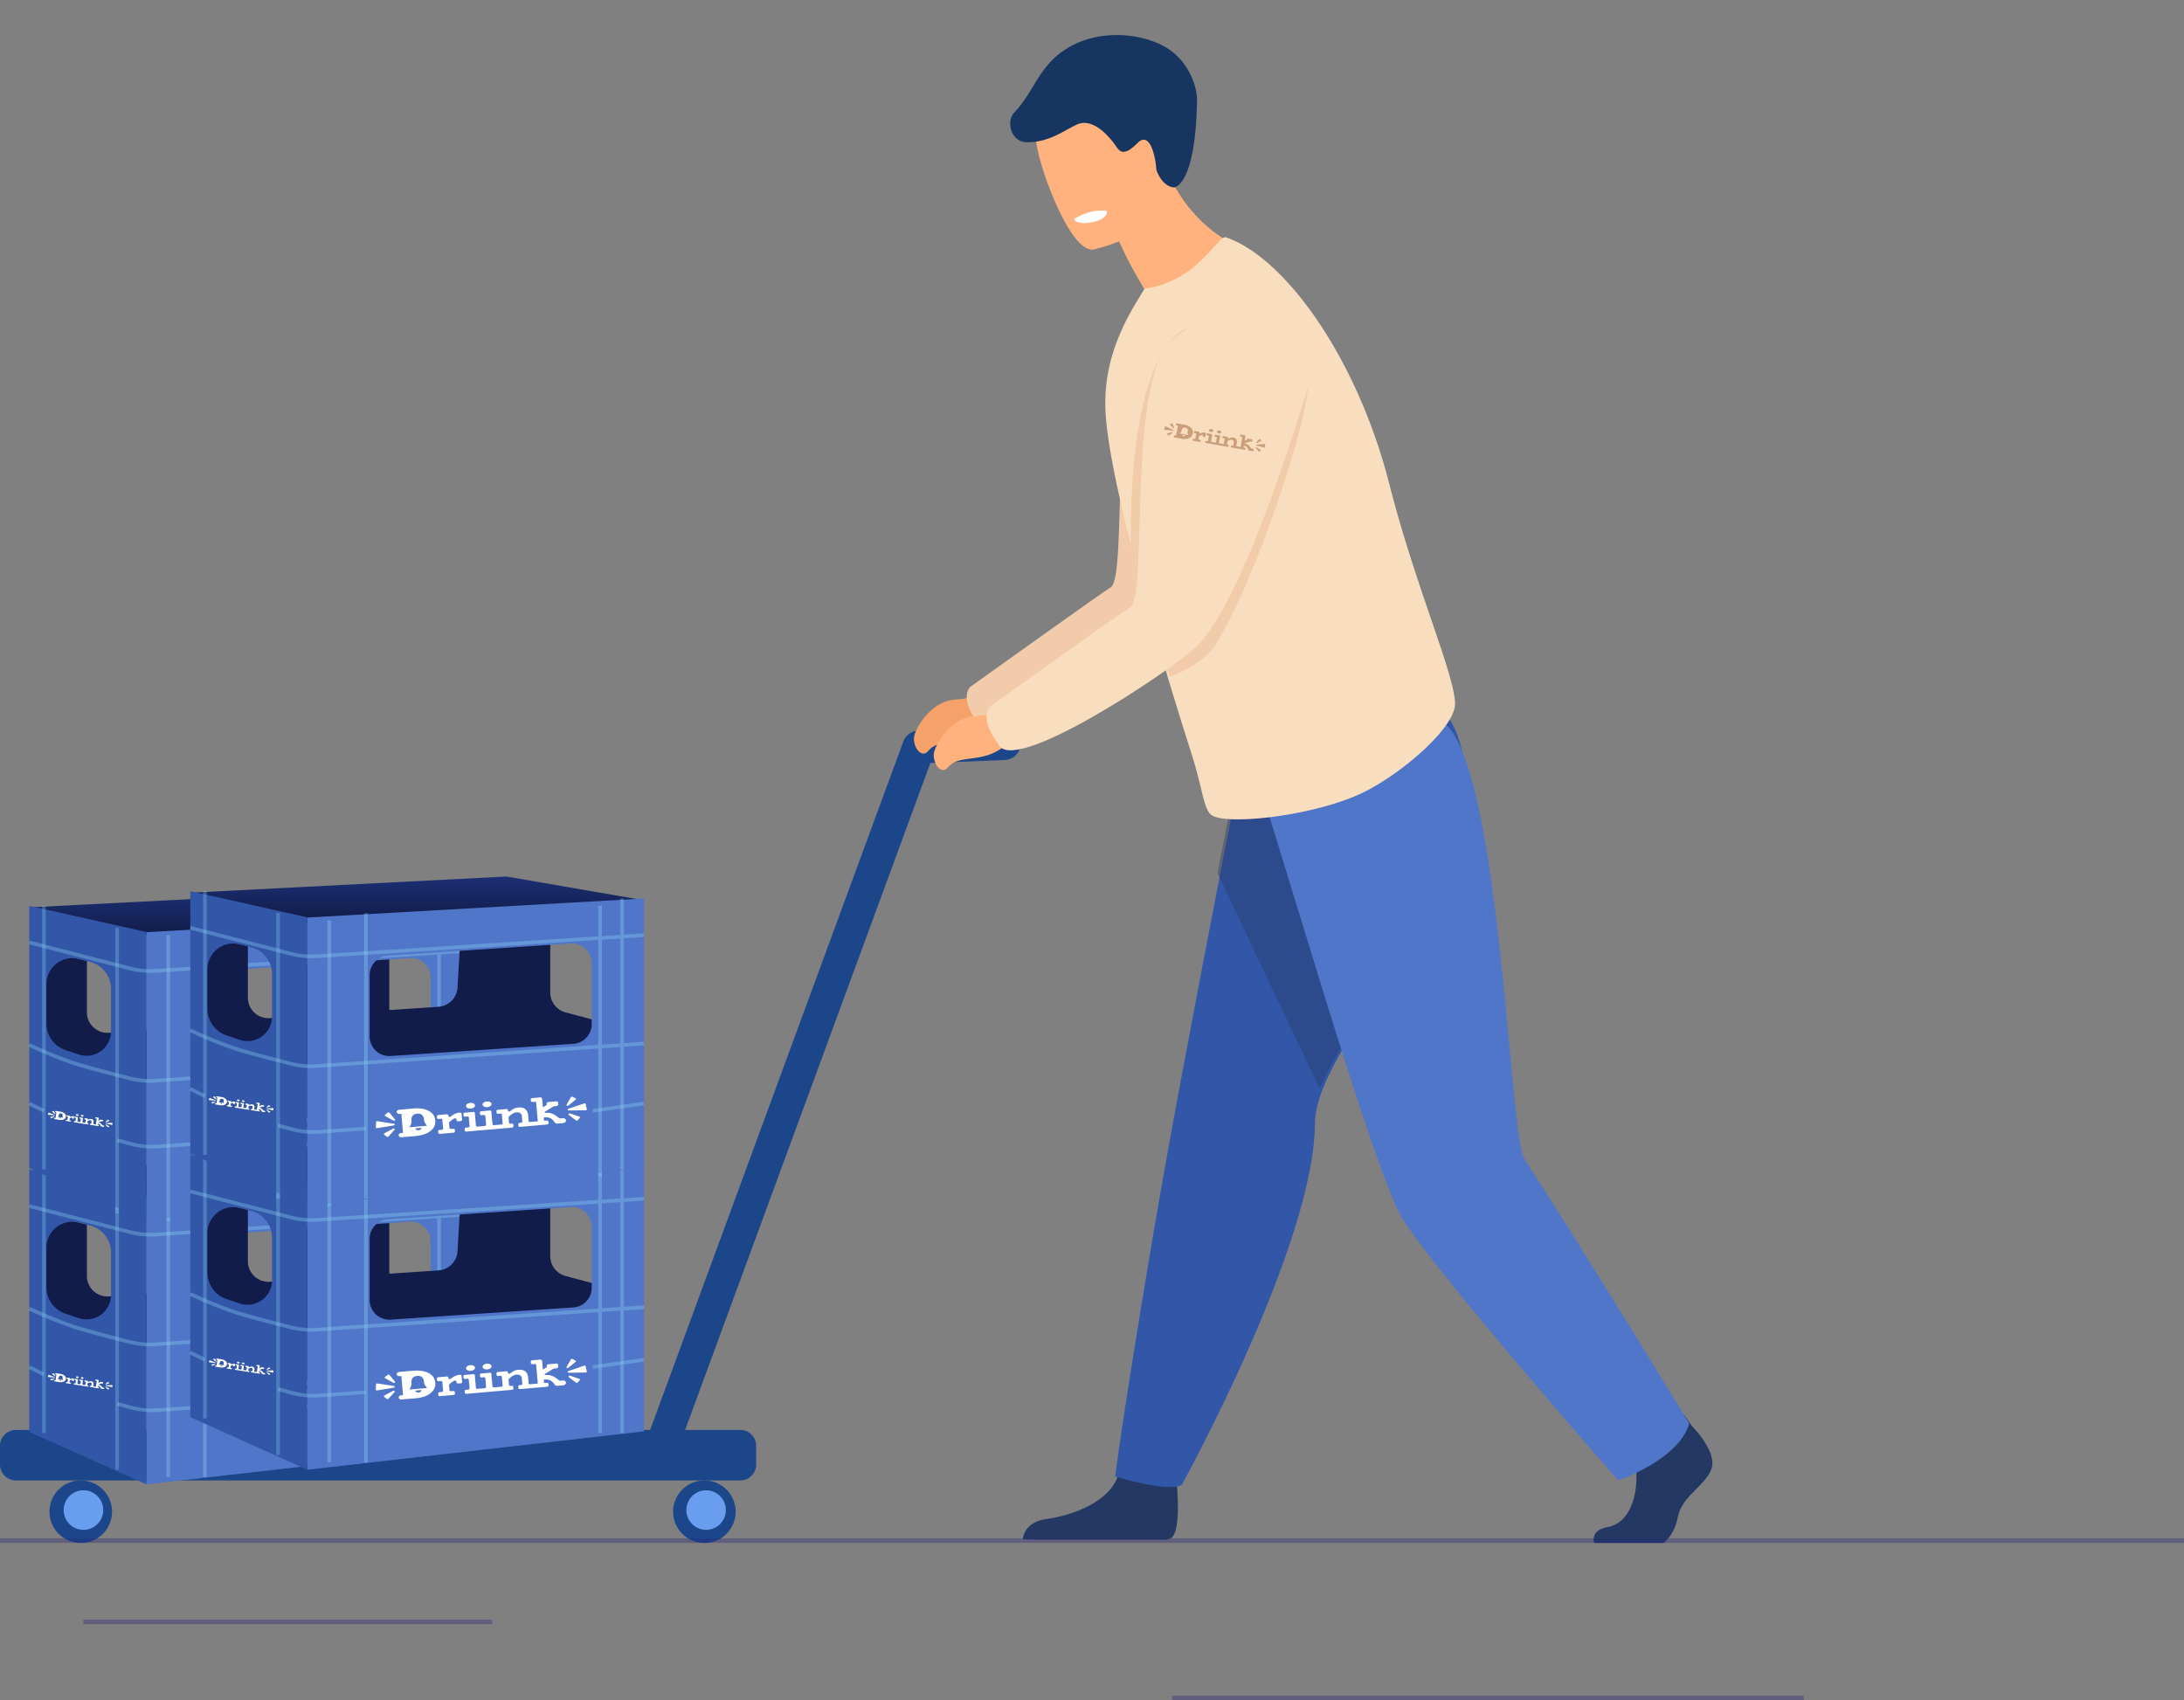 <svg xmlns="http://www.w3.org/2000/svg" xmlns:xlink="http://www.w3.org/1999/xlink" viewBox="0 0 477 371.33"><rect x="0" y="0" width="477" height="371.33" fill="#808080" stroke="none"/><defs><path id="b" fill="url(#a)" d="M0 3.54 69.06 0l30.03 5.19L24.85 9.6z"/></defs><defs><linearGradient id="a" x1="50%" x2="50%" y1="0%" y2="100%"><stop offset="0%" stop-color="#1C2F73"/><stop offset="100%" stop-color="#111C49"/></linearGradient></defs><g fill="none" fill-rule="evenodd"><path fill="#1C468A" d="M153.85 323.34a6.83 6.83 0 1 1-6.84 6.83 6.84 6.84 0 0 1 6.84-6.83"/><path fill="#699DEE" d="M154.21 325.5a4.31 4.31 0 1 1 .02 8.63 4.31 4.31 0 0 1-.02-8.63"/><path fill="#1C468A" d="M17.66 323.34a6.83 6.83 0 1 1-6.85 6.83 6.83 6.83 0 0 1 6.85-6.83"/><path fill="#699DEE" d="M18.02 325.5a4.32 4.32 0 1 1 0 8.63 4.32 4.32 0 0 1 0-8.63"/><path fill="#1C468A" d="M3.47 312.31H142l55.29-150.36a3.6 3.6 0 0 1 3.22-2.35l18.43-.75a3.58 3.58 0 1 1 .3 7.14l-16.04.66-53.56 145.66h12.04c1.91 0 3.47 1.55 3.47 3.45v4.13c0 1.9-1.56 3.45-3.47 3.45H3.47A3.48 3.48 0 0 1 0 319.9v-4.13c0-1.9 1.56-3.45 3.47-3.45"/><path fill="#F4A269" d="M221.05 148.07s-6.86 4.5-12.14 4.7c-5.28.2-8.42 5.46-9.15 7.65-.73 2.2 1.37 5.56 3 3.56 2.46-3 7.48-.66 12.28-4.6 4.8-3.95 11.95-6.48 11.95-6.48l-5.94-4.83"/><path fill="#F2CCAA" d="M283.2 73.96s-14.8 52.7-26.62 63.34c-6.13 5.53-40.08 28.05-42.87 20.86 0 0-4.2-5.1-1.86-8.1 0 0 28.53-20.42 30.75-21.8 3.87-2.38-.9-50.24 9.24-58.48 10.13-8.24 25.7-10.37 31.36 4.18"/><path fill="#233862" d="m223.4 336.18 2.9.1h28a5 5 0 0 0 1.34-.28c2.51-1.19 1.35-12.19 1.35-12.19s-10.89-9-12.55-2.3c-1.65 6.69-10.7 9.53-15.84 10.25-5.13.72-5.2 4.42-5.2 4.42"/><path fill="#3257A9" d="M311.92 199.54c-5.4 10.97-18.2 26.24-22.93 38.08-1.12 2.8-1.78 5.4-1.8 7.71-.1 26.57-29.07 78.95-29.07 78.95-2.76 1.78-14.55-1.78-14.55-1.78s1.36-11.64 8.13-51.86c3.73-22.19 10.03-55.22 14.92-80.39l3.43-17.56 3.6-18.15 11.23.18 30.34.5s12.6 12.02-3.3 44.32"/><path fill="#233862" fill-opacity=".4" d="M311.2 199.92c-5.4 10.92-18.2 26.15-22.92 37.94a9971.7 9971.7 0 0 1-22.37-47.2l3.43-17.5c4.36-5.3 9.98-12.1 14.83-17.9l30.33.49s12.6 11.98-3.3 44.17"/><path fill="#233862" d="M348.16 337h15.16c1.42-1.11 2.63-3.04 3.14-5.72.88-4.55 6.1-6.83 7.35-10.53 1.26-3.7-4.19-9.2-4.19-9.2l-1.83-2.57-9.48 1.83s-.97 6.62-.9 11.62c.08 5-1.81 10.31-6.27 11.1-3.25.57-3.23 2.47-2.98 3.46"/><path fill="#5076C9" d="M305.86 265.38c5.67 10.27 47.55 57.96 47.55 57.96s13.2-4.44 15.55-12.43c0 0-24.77-40.55-36.04-57.83-3.22-4.94-5-80.48-16.48-94.24-14.4-17.26-40.44 15.48-40.44 15.48s8.15 26.42 10.68 34.74c5.62 18.45 15.26 49.25 19.18 56.32"/><path fill="#FFB27D" d="M225.37 151.66s-6.86 4.5-12.14 4.7c-5.27.2-8.42 5.46-9.15 7.65-.72 2.2 1.37 5.56 3 3.56 2.46-3 7.48-.66 12.28-4.6 4.8-3.95 11.96-6.48 11.96-6.48l-5.95-4.83m24.88-87.99c-4.19-6.9-5.96-11.26-5.96-11.26l9.84-17.12c5.74 16.03 18.98 19.66 18.98 19.66s-15.48 16.84-27.95 17.7c0 0 1.36-4.53 5.1-8.98"/><g fill-rule="nonzero"><path fill="#FFB27D" d="M238.82 54.5s3.33-.72 7.08-2.4c5.48-2.48 11.88-7.04 10.12-14.51-2.96-12.57-2.35-21.59-15.35-19.35-6.96 1.2-10.58 3.3-12.45 5.66-1.63 2.06-1.93 4.32-1.94 6.38-.03 4.43 7.22 25.02 12.54 24.22Z"/><path fill="#163560" d="M221.58 24.5c-1.98 2.04-.72 6.4 2.47 6.56 5.73.26 9.92-3.87 12.23-4.19 3.3-.45 6.47 3.6 7.38 4.96.91 1.35 1.82 2.4 4.8-.61.49-.5.93-.71 1.32-.72 2-.04 2.76 5.32 2.77 6.58 0 0 1.07 3.51 3.77 3.86.33.04 4.8-.6 5.12-18.92.05-2.87-1.56-8.27-6.38-11.42-4.82-3.15-14.6-4.68-22.2.07-6.02 3.76-7.09 9.53-11.28 13.83Z"/><path fill="#FFF" d="M234.56 47.86s.62 1.47 4.39.6c0 0 3.16-.72 2.78-2.4 0 0-3.3-.68-7.17 1.8Z"/></g><path fill="#F9DDBF" d="M241.48 90.42c.38 6 2.2 15.08 4.67 25.16a610.58 610.58 0 0 0 8.7 31.6l.08.22c.14.64.35 1.32.55 1.94a926.89 926.89 0 0 0 4.67 15.01c2.68 8.33 2.7 12.96 4.83 13.9 4.29 1.89 21.18-.13 31.3-4.5 8.55-3.63 21.58-14.57 21.51-20.08-.08-6.38-8.67-25.6-14.37-48.03-7.03-27.4-22.62-49.28-35.63-53.8-.97-.3-2 1.72-5.77 5.33-3.49 3.33-7.87 5.4-12.03 5.85l-2.47 4.11c-3.36 5.9-6.66 13.5-6.04 23.29"/><path fill="#F2CCAA" d="m255.29 147.37.07.23c.14.63 7.65-2.88 9.96-6.51 8.86-13.94 20.32-48.9 20.4-57.31.14-13-13.35 5.39-13.35 5.39l-22.7 38.59c1.8 6.64 3.68 13.32 5.62 19.61Zm-8.12-19.4c-.77-20.9.68-36.17 4.33-45.8 3.65-9.65 8.25-12.82 13.82-9.53l2.38 6.55-20.53 48.78Z"/><path fill="#F9DDBF" d="M287.53 78.27s-14.81 52.7-26.63 63.34c-6.13 5.53-40.07 28.05-42.87 20.86 0 0-4.2-5.1-1.86-8.1 0 0 28.53-20.42 30.75-21.8 3.87-2.38-.9-50.24 9.24-58.48 10.13-8.24 25.71-10.37 31.37 4.18"/><path d="m263.4 94.65-.13.69c-.01.07-.09.12-.17.1l-.28-.05c-.08-.01-.14-.08-.13-.15l.02-.1c.02-.1-.08-.17-.2-.15l-.16.04c-.14.05-.3.12-.45.21a.12.12 0 0 0-.05.08l-.1.56c-.01.07.04.14.13.15l.23.04c.08.02.14.09.13.16l-.03.19c-.02.07-.1.11-.18.1l-1.43-.25c-.08-.02-.14-.09-.13-.16l.04-.19c.01-.07.09-.11.17-.1l.23.04c.08.02.16-.03.17-.1l.18-.97c0-.07-.05-.14-.13-.16l-.23-.04c-.08-.01-.14-.08-.13-.15l.03-.19c.02-.07.1-.12.18-.1l.89.16c.08.01.14.08.13.15l-.01.06c-.02.11.12.2.23.14.11-.05.23-.1.34-.13.22-.07.41-.08.6-.05l.1.02c.09.01.15.08.13.15Zm12.89 3.02.03-.6c0-.05-.06-.1-.13-.1l-1.77.14c-.13.02-.13.17-.01.2l1.73.45c.08.02.15-.02.15-.09Zm-1.25.96.29-.2c.05-.04.05-.12-.01-.16l-.86-.6c-.1-.06-.23.03-.16.13l.57.8c.04.06.12.07.17.03Zm-.53-1.87.91-.44c.06-.03.07-.1.03-.15l-.26-.26c-.05-.05-.14-.05-.18 0l-.65.7c-.08.08.04.2.15.15Zm-20.14-2.88 1.78.17c.13.01.17-.13.06-.18l-1.61-.75c-.07-.03-.15 0-.17.06l-.17.57c-.02.06.03.12.1.13Zm.91 1.23.8-.56c.1-.07.01-.2-.1-.17l-1.01.27c-.07.02-.1.08-.06.14l.2.29c.03.05.11.07.17.03Zm1.16-1.71-.37-.87c-.03-.06-.1-.09-.17-.06l-.33.15c-.06.03-.08.1-.03.15l.7.73c.09.09.24.01.2-.1Zm7.72.8c.08.08.19.13.32.15a.6.6 0 0 0 .35-.03c.1-.04.15-.1.17-.2.01-.09-.02-.17-.1-.25a.59.59 0 0 0-.31-.15.58.58 0 0 0-.35.04c-.1.04-.15.1-.17.2-.02.09.01.17.1.24Zm1.73.3c.08.08.18.13.31.16a.6.6 0 0 0 .35-.03c.1-.04.16-.11.17-.2.02-.1 0-.18-.09-.25a.59.59 0 0 0-.32-.15.58.58 0 0 0-.34.03c-.1.04-.16.11-.18.2-.01.1.02.17.1.25Zm7.68 3.5-.22-.04c-.27-.05-.46-.88-1.32-1.03-.1-.02-.15-.07-.12-.12.02-.03.06-.04.09-.05l.98-.33a.1.1 0 0 1 .03 0l.26.05c.12.02.22-.04.24-.14l.04-.23c.01-.07-.04-.13-.12-.15l-.85-.15c-.1-.02-.2.04-.22.13l-.03.14-.35.12c-.05.01-.12.05-.11 0l.16-.93c.02-.09-.06-.18-.16-.2l-.84-.15c-.09-.01-.16.03-.17.1l-.03.15c-.02.1.06.19.18.2l.26.05c.03.01.06.04.05.07l-.37 2.09c0 .03-.04.05-.07.04l-.25-.04h-.02l-.46-.09c-.08-.01-.14-.08-.13-.15l.11-.61c.06-.33.02-.59-.11-.78-.13-.2-.35-.32-.66-.38-.2-.03-.4-.02-.58.04-.11.03-.22.07-.34.13-.1.06-.25-.02-.23-.13v-.05c.02-.07-.04-.14-.12-.16l-.9-.15a.14.14 0 0 0-.17.1l-.03.19c-.01.07.04.14.13.15l.23.04c.08.02.14.08.13.15l-.18.98c0 .07-.09.11-.17.1l-.53-.1h-.03l-.2-.03c-.08-.02-.14-.09-.13-.16l.25-1.42c.01-.07-.04-.14-.13-.15l-.89-.16c-.08-.01-.16.03-.17.1l-.04.2c0 .06.05.13.13.15l.23.04c.08.01.14.08.13.15l-.17.97c-.01.07-.1.12-.18.1l-.2-.03h-.02l-.54-.1c-.08-.01-.14-.08-.12-.15l.25-1.42a.15.15 0 0 0-.13-.15l-.9-.16c-.08-.02-.16.03-.17.1l-.03.2c-.02.06.04.13.12.14l.24.04c.08.02.14.08.12.15l-.17.98c-.01.07-.09.12-.17.1l-.23-.04c-.09-.01-.16.03-.17.1l-.04.2c-.01.06.05.13.13.15l1.73.3h.02l1.38.25h.03l1.62.29c.08.01.16-.03.17-.1l.03-.2c.02-.06-.04-.13-.12-.15l-.14-.02a.134.134 0 0 1-.12-.15l.1-.58c0-.03.02-.06.05-.08.35-.22.65-.31.9-.26.17.03.3.09.37.19.08.1.1.22.08.37l-.11.6c-.01.07-.09.12-.17.1l-.14-.02c-.08-.02-.16.03-.17.1l-.04.2c0 .06.05.13.13.14l1.57.28h.01l1.2.21c.15.03.24-.04.26-.14l.02-.1c.01-.1-.06-.18-.16-.2l-.2-.03c-.04 0-.07-.04-.06-.07l.05-.28c0-.04.05-.04.1-.03.77.16.8.7.9.89.07.16.32.18.57.22l.2.04c.5.09.55-.46.14-.54Zm-13.2-4.25c-.16-.27-.39-.48-.7-.65a3.2 3.2 0 0 0-1-.36l-1.53-.26c-.15-.03-.3.05-.32.18-.02.13.09.26.24.29l.2.03-.39 2.14-.19-.03c-.15-.03-.3.06-.32.19-.02.13.09.26.24.28l1.52.27c.37.07.73.07 1.07.02.35-.06.64-.19.88-.38.24-.2.4-.47.45-.8.06-.35.01-.65-.15-.92Zm-1.48 1.33c-.02.14-.17.22-.33.2l-.05-.02c-.16-.02-.27-.16-.25-.3l.63.12Zm-.28-.23-.94-.16s.34-.27.4-.66c0 0 .08-.74.8-.62.72.13.52.85.52.85-.07.4.15.76.15.76l-.93-.17Z" fill="#CAA07B" fill-rule="nonzero"/><use xlink:href="#b" transform="translate(6.4 252.22)"/><path fill="#111C4A" d="M85.02 265.02v12.54c0 2.03 1.37 3.81 3.33 4.33l5.95 1.58v9.22L43.88 297 7.99 286.34l2.18-20.93 8.81 2.03v11.24a4.48 4.48 0 0 0 4.78 4.47l36.84-2.48a4.48 4.48 0 0 0 4.17-4.22l.58-10.28 19.67-1.15Z"/><path fill="#5076C9" d="M105.49 257.02v58.8l-73.52 8.38v-63.02l73.52-4.16Zm-15.8 9.81-.2.01-39.9 2.66a4.3 4.3 0 0 0-4.02 4.29v13.33a4.3 4.3 0 0 0 4.59 4.3l39.9-2.66a4.3 4.3 0 0 0 4-4.29v-13.34a4.3 4.3 0 0 0-4.58-4.29Z"/><path fill="#3257A9" d="m6.4 255.42 25.57 5.72v63.06L6.39 312.73v-57.31Zm9.4 11.43a5.66 5.66 0 0 0-5.66 5.66v8.62a6.1 6.1 0 0 0 4.14 5.78l2.91.98a5.35 5.35 0 0 0 7.06-5.07v-9.26a6.1 6.1 0 0 0-4.59-5.9l-2.47-.64a5.66 5.66 0 0 0-1.4-.17Z"/><path stroke="#8FD4F5" stroke-opacity=".34" stroke-width=".8" d="M36.76 260.22v62.38m7.99-62.38v62.38"/><path d="M47.95 260.22V321"/><path stroke="#8FD4F5" stroke-opacity=".34" stroke-width=".8" d="M95.9 257.02v59.18m4.8 0v-59.18m-94.3 6.4 22 5.68c1.83.47 3.73.65 5.63.53l71.46-4.6M6.4 285.81a98.24 98.24 0 0 0 9.82 4c2.1.67 6.15 1.77 12.16 3.3 1.83.46 3.73.63 5.62.5l71.49-4.9"/><path d="m65.65 303.7.11 1.34c.01.14-.12.27-.3.28l-.57.05c-.17.02-.33-.08-.34-.22l-.01-.2c-.02-.17-.26-.27-.47-.18a4.34 4.34 0 0 0-1.1.8.22.22 0 0 0-.07.17l.1 1.08c.01.14.16.24.34.22l.48-.04c.18-.01.33.09.34.22l.04.37c0 .14-.12.26-.3.28l-2.99.26c-.17.02-.32-.08-.33-.22l-.04-.37c0-.14.12-.26.3-.28l.48-.04c.17-.01.3-.14.29-.28l-.17-1.89c0-.14-.16-.24-.33-.22l-.48.04c-.18.02-.33-.08-.34-.22l-.03-.37c-.01-.14.12-.26.3-.28l1.86-.16c.17-.02.32.08.34.22v.12c.03.21.35.3.55.14.2-.16.4-.3.61-.43.4-.22.78-.36 1.15-.39l.24-.02c.17-.01.32.09.34.22Zm27.35-.96-.25-1.13c-.03-.12-.18-.18-.32-.13l-3.46 1.17c-.24.08-.18.37.08.37l3.7-.05c.16 0 .28-.12.25-.23Zm-1.99 2.41.46-.53c.09-.1.04-.23-.1-.28l-2.01-.67c-.25-.08-.46.17-.28.32l1.56 1.2c.11.08.29.06.37-.04Zm-2.04-3.21 1.59-1.29c.1-.08.09-.22-.03-.29l-.66-.34c-.12-.06-.29-.02-.35.09l-.94 1.63c-.1.2.2.36.4.2Zm-41.77 4.94 3.65-.6c.26-.04.28-.33.02-.37l-3.6-.55c-.15-.03-.3.06-.3.18l-.05 1.15c0 .12.13.21.28.19Zm2.46 1.82 1.33-1.45c.16-.18-.1-.39-.32-.27L48.8 308c-.13.07-.15.2-.05.29l.55.44c.1.08.27.07.36-.03Zm1.44-3.75-1.2-1.45c-.09-.1-.27-.1-.37-.02l-.59.45c-.1.08-.1.22.02.29l1.79 1c.21.11.49-.1.34-.27Zm15.85-2.47c.2.1.43.14.7.12.3-.03.52-.1.7-.24.16-.13.24-.28.23-.45a.54.54 0 0 0-.31-.43c-.2-.1-.44-.14-.72-.11-.28.02-.5.1-.68.24-.17.13-.25.29-.24.47.02.17.12.3.32.4Zm3.61-.31c.2.1.43.13.7.11.29-.02.52-.1.7-.23.16-.13.24-.28.23-.46-.02-.18-.12-.32-.32-.42-.19-.1-.43-.14-.72-.12-.27.03-.5.1-.67.24-.17.13-.25.29-.24.47.02.17.12.3.32.4Zm17.17 2.55-.46.04c-.55.05-1.37-1.4-3.17-1.24-.22.02-.35-.05-.3-.15.02-.07.09-.12.14-.15.6-.34 1.53-.95 1.8-1.1a.21.21 0 0 1 .06-.02l.55-.05c.24-.02.42-.19.4-.37l-.04-.45c-.01-.13-.16-.23-.33-.22l-1.76.16c-.22.02-.4.18-.38.36l.02.27-.65.4c-.1.05-.2.15-.21.06l-.16-1.81c-.02-.18-.21-.31-.44-.3l-1.76.16c-.17.02-.3.14-.29.27l.03.28c.02.2.22.33.46.3l.55-.04c.07 0 .13.04.14.1l.35 4.06c0 .06-.05.11-.12.12l-.53.04h-.03l-.97.1c-.17 0-.32-.1-.33-.23l-.1-1.19c-.06-.63-.27-1.1-.64-1.4-.36-.29-.86-.41-1.5-.35-.42.03-.8.15-1.16.36-.2.11-.4.26-.6.43-.18.16-.51.07-.53-.14l-.01-.1c-.01-.14-.16-.23-.33-.22l-1.88.17c-.17.01-.3.13-.29.27l.03.37c.02.14.17.24.34.22l.49-.04c.17-.01.32.08.33.22l.16 1.9c.02.14-.11.26-.29.27l-1.1.1h-.06l-.43.04c-.17.02-.32-.08-.34-.22l-.24-2.76c-.01-.14-.16-.24-.34-.22l-1.86.16c-.18.02-.3.14-.3.28l.04.37c0 .13.16.23.33.22l.48-.04c.18-.02.33.08.34.22l.17 1.9c0 .13-.12.25-.3.27l-.43.04h-.05l-1.12.1c-.17.01-.31-.08-.32-.22l-.25-2.77c0-.14-.16-.23-.33-.22l-1.88.17c-.17.01-.3.13-.29.27l.04.38c0 .13.16.23.33.22l.5-.05c.16-.01.3.08.32.22l.17 1.9c0 .14-.12.26-.29.27l-.5.05c-.16.01-.3.13-.28.27l.03.38c.01.13.16.23.33.21l3.62-.31h.05l2.88-.26h.06l3.39-.3c.17-.01.3-.14.29-.27l-.03-.38c-.02-.13-.17-.23-.34-.22l-.27.03c-.18.01-.33-.09-.34-.22l-.1-1.13c0-.06.02-.12.07-.17.57-.59 1.13-.9 1.67-.95.35-.03.62.02.83.17.2.15.31.36.34.64l.1 1.18c.01.14-.12.26-.29.28l-.29.02c-.17.02-.3.14-.28.28l.03.37c.01.14.16.23.33.22l3.29-.29h.01l2.53-.22c.29-.03.44-.2.42-.4l-.02-.21c-.01-.16-.2-.28-.4-.27l-.45.04c-.07.01-.13-.03-.14-.09l-.05-.54c0-.08.09-.11.18-.12 1.64-.1 1.99.89 2.27 1.2.23.25.75.16 1.26.12l.41-.03c1.06-.1.87-1.15 0-1.07Zm-28.59-1.15a3.8 3.8 0 0 0-1.73-.86c-.7-.16-1.44-.2-2.21-.14l-3.19.28c-.32.03-.56.26-.54.51.02.26.3.44.63.41l.4-.03.36 4.17-.4.03c-.32.03-.56.26-.54.51.02.26.3.44.62.41l3.18-.28c.78-.06 1.5-.24 2.16-.51a3.78 3.78 0 0 0 1.55-1.16c.38-.49.54-1.06.48-1.72a2.37 2.37 0 0 0-.77-1.62Zm-2.26 3.23c.02.26-.23.5-.57.53h-.1c-.34.04-.63-.15-.66-.42l1.33-.11Zm-.7-.28-1.95.17s.53-.66.47-1.42c0 0-.24-1.43 1.24-1.56 1.52-.13 1.5 1.32 1.5 1.32.06.76.7 1.31.7 1.31l-1.96.18Z" fill="#FFF" fill-rule="nonzero"/><g fill="#FFF" fill-rule="nonzero"><path d="m16.18 301.16-.07.4c0 .04-.05.07-.1.06l-.17-.03c-.06 0-.1-.04-.09-.08l.01-.06c.01-.06-.05-.1-.12-.1a1.31 1.31 0 0 0-.38.15.07.07 0 0 0-.03.06l-.06.32c0 .04.04.08.09.09l.14.02c.06 0 .1.05.09.09l-.02.11c0 .04-.05.07-.1.06l-.9-.14c-.05-.01-.1-.05-.09-.1l.02-.1c0-.04.06-.07.1-.06l.15.02c.05.01.1-.02.1-.06l.1-.56c0-.04-.03-.08-.09-.09l-.14-.02c-.05-.01-.09-.05-.08-.1l.02-.1c0-.04.05-.07.1-.06l.56.09c.05 0 .1.05.08.09v.03c-.01.07.08.12.15.08l.2-.08a.84.84 0 0 1 .37-.03l.08.01c.05.01.08.05.08.1Zm8.37 1.76v-.34c0-.04-.05-.07-.1-.07l-1.33.05c-.1 0-.1.1 0 .12l1.33.29c.05.01.1-.01.1-.05Zm-.9.54.2-.12c.05-.02.04-.06 0-.08l-.67-.37c-.08-.04-.18.01-.13.07l.47.48c.03.03.1.04.13.02Zm-.47-1.1.66-.24c.05-.02.05-.06.02-.1l-.21-.15c-.04-.02-.1-.03-.14 0l-.46.4c-.05.04.05.12.13.09Zm-12.63-1.61 1.36.13c.1 0 .12-.08.03-.1l-1.24-.47c-.06-.02-.11 0-.13.03l-.1.33c-.01.03.03.07.08.08Zm.75.73.58-.31c.07-.04 0-.12-.1-.1l-.74.13c-.05.01-.07.05-.04.09l.16.17c.03.03.1.04.13.02Zm.8-.98-.32-.51c-.02-.03-.08-.05-.13-.04l-.24.08c-.05.02-.06.06-.02.1l.56.43c.07.05.19.01.15-.05Zm4.55.4c.05.05.12.08.2.09a.4.4 0 0 0 .22-.02c.06-.02.1-.06.1-.12 0-.05-.01-.1-.06-.14a.4.4 0 0 0-.2-.09.39.39 0 0 0-.22.02c-.06.03-.1.07-.1.12-.01.05 0 .1.06.14Zm1.08.17c.05.05.12.08.2.09a.4.4 0 0 0 .22-.02c.06-.02.1-.06.1-.11 0-.06-.01-.1-.06-.15a.4.4 0 0 0-.2-.09.39.39 0 0 0-.22.02c-.06.03-.1.07-.1.12-.01.05.01.1.06.14Zm4.85 2-.13-.02c-.17-.03-.3-.5-.84-.6-.07 0-.1-.03-.08-.06 0-.02.03-.03.05-.03l.6-.2h.03l.16.03c.07.02.14-.02.15-.08l.02-.13c0-.04-.03-.08-.08-.09l-.53-.08c-.07-.01-.13.02-.14.08l-.01.08-.22.06c-.03.01-.07.04-.07 0l.09-.53c0-.05-.04-.1-.11-.12l-.53-.08c-.05 0-.1.02-.1.06l-.02.08c0 .06.05.11.12.12l.16.03c.02 0 .04.02.04.04l-.2 1.2c0 .02-.02.03-.04.03l-.16-.02-.3-.05c-.05 0-.09-.05-.08-.09l.06-.35c.03-.2 0-.34-.09-.45-.08-.12-.22-.19-.41-.22a.84.84 0 0 0-.37.02l-.2.08c-.07.04-.16-.01-.15-.08v-.03c0-.04-.03-.08-.08-.08l-.56-.1c-.05 0-.1.02-.1.07l-.02.1c-.01.05.03.09.08.1l.14.02c.06 0 .1.05.09.09l-.1.56c0 .04-.05.07-.1.06l-.33-.05h-.02l-.13-.03c-.05 0-.09-.04-.08-.09l.13-.82c0-.04-.03-.08-.08-.09l-.56-.08c-.05-.01-.1.01-.1.06l-.03.1c0 .05.04.09.09.1l.14.02c.05 0 .09.04.08.09l-.09.56c0 .04-.05.07-.1.06l-.13-.02h-.02l-.33-.06c-.05 0-.09-.04-.08-.08l.13-.83c0-.04-.03-.08-.08-.09l-.57-.09c-.05 0-.1.02-.1.06l-.02.12c0 .04.03.07.08.08l.15.03c.05 0 .09.04.08.08l-.09.57c0 .04-.05.07-.1.06l-.15-.03c-.05 0-.1.02-.1.06l-.02.11c0 .04.03.08.08.1l1.08.16h.02l.86.14h.02l1.02.17c.05 0 .1-.02.1-.06l.02-.11c0-.04-.03-.08-.08-.1h-.09a.097.097 0 0 1-.08-.1l.06-.33c0-.01 0-.03.03-.04.2-.13.4-.18.56-.16.1.02.18.05.23.11.05.06.06.13.05.21l-.06.36c0 .04-.05.06-.1.05l-.09-.01c-.05 0-.1.02-.1.06l-.02.11c0 .04.03.08.08.09l.99.15.76.12c.09.02.14-.02.15-.08l.01-.06c.01-.05-.03-.1-.1-.11l-.13-.02c-.02 0-.04-.02-.04-.04l.03-.16c0-.02.03-.03.06-.02.49.1.52.4.58.51.05.1.2.1.36.13l.12.02c.32.05.34-.27.08-.31Z"/><path d="M14.28 300.65c-.1-.15-.25-.28-.45-.38-.19-.1-.4-.16-.64-.2l-.95-.15c-.1-.01-.18.04-.2.11 0 .08.06.15.16.17l.12.01-.2 1.25-.12-.02c-.1-.02-.18.03-.2.1 0 .08.06.15.16.17l.95.15c.23.04.46.04.67 0 .21-.03.4-.1.54-.21a.71.71 0 0 0 .27-.47.7.7 0 0 0-.11-.53Zm-.9.77c-.01.1-.1.15-.2.13h-.04c-.1-.02-.17-.1-.16-.19l.4.06Zm-.18-.13-.59-.1s.2-.14.24-.37c0 0 .04-.43.48-.36.45.07.34.49.34.49-.03.23.11.44.11.44l-.58-.1Z"/></g><path stroke="#8FD4F5" stroke-opacity=".34" stroke-width=".8" d="m25.57 306.6 3 .81c1.93.53 3.94.72 5.93.58l10.25-.72m49.56-5.5 11.1-1.57m-95.81 0-3.2-1.6"/><path stroke="#8FD4F5" stroke-opacity=".3" stroke-width=".8" d="M25.57 321v-62.38M9.6 313v-57.58"/><use xlink:href="#b" transform="translate(6.4 194.64)"/><path fill="#111C4A" d="M85.02 207.44v12.54c0 2.03 1.37 3.81 3.33 4.33l5.95 1.58v9.22l-50.42 4.32-35.89-10.67 2.18-20.93 8.81 2.03v11.24a4.48 4.48 0 0 0 4.78 4.47l36.84-2.48a4.48 4.48 0 0 0 4.17-4.22l.58-10.28 19.67-1.15Z"/><path fill="#5076C9" d="M105.49 199.44v58.8l-73.52 8.38V203.6l73.52-4.16Zm-15.8 9.81-.2.01-39.9 2.66a4.3 4.3 0 0 0-4.02 4.29v13.33a4.3 4.3 0 0 0 4.59 4.3l39.9-2.66a4.3 4.3 0 0 0 4-4.3v-13.33a4.3 4.3 0 0 0-4.58-4.29Z"/><path fill="#3257A9" d="m6.4 197.84 25.57 5.72v63.06L6.39 255.15v-57.31Zm9.4 11.43a5.66 5.66 0 0 0-5.66 5.66v8.62a6.1 6.1 0 0 0 4.14 5.78l2.91.98a5.35 5.35 0 0 0 7.06-5.07v-9.26a6.1 6.1 0 0 0-4.59-5.9l-2.47-.64a5.66 5.66 0 0 0-1.4-.17Z"/><path stroke="#8FD4F5" stroke-opacity=".34" stroke-width=".8" d="M36.76 204.24v62.38m7.99-63.98v62.38"/><path d="M47.95 204.24v60.78"/><path stroke="#8FD4F5" stroke-opacity=".34" stroke-width=".8" d="M95.9 201.04v59.18m4.8-1.6v-59.18m-94.3 6.4 22 5.68c1.83.47 3.73.65 5.63.53l71.46-4.6M6.4 228.23a98.24 98.24 0 0 0 9.82 4c2.1.67 6.15 1.77 12.16 3.3 1.83.46 3.73.63 5.62.5l71.49-4.9"/><path d="m65.65 246.43.11 1.34c.01.13-.12.26-.3.27l-.57.05c-.17.02-.33-.08-.34-.22l-.01-.19c-.02-.18-.26-.28-.47-.19l-.31.17c-.26.16-.53.37-.79.63a.22.22 0 0 0-.07.17l.1 1.09c.01.13.16.23.34.22l.48-.05c.18-.01.33.09.34.23l.04.36c0 .14-.12.27-.3.28l-2.99.26c-.17.02-.32-.08-.33-.22l-.04-.37c0-.13.12-.26.3-.27l.48-.05c.17-.01.3-.14.29-.27l-.17-1.9c0-.13-.16-.23-.33-.22l-.48.04c-.18.02-.33-.08-.34-.22l-.03-.37c-.01-.13.12-.26.3-.27l1.86-.17c.17-.01.32.09.34.23v.11c.03.22.35.3.55.14.2-.16.4-.3.61-.42.4-.23.78-.36 1.15-.4l.24-.02c.17-.01.32.09.34.23Zm27.35-.97-.25-1.13c-.03-.11-.18-.18-.32-.13l-3.46 1.17c-.24.09-.18.37.08.37l3.7-.05c.16 0 .28-.11.25-.23Zm-1.99 2.42.46-.53c.09-.1.04-.24-.1-.28l-2.01-.67c-.25-.09-.46.17-.28.31l1.56 1.2c.11.08.29.07.37-.03Zm-2.04-3.22 1.59-1.28c.1-.09.09-.23-.03-.3l-.66-.33c-.12-.07-.29-.03-.35.08l-.94 1.63c-.1.2.2.36.4.2ZM47.2 249.6l3.65-.6c.26-.03.28-.33.02-.37l-3.6-.55c-.15-.02-.3.07-.3.19l-.05 1.15c0 .12.13.2.28.18Zm2.46 1.83 1.33-1.46c.16-.17-.1-.38-.32-.26l-1.87 1.01c-.13.07-.15.2-.05.3l.55.43c.1.09.27.07.36-.02Zm1.44-3.76-1.2-1.44a.289.289 0 0 0-.37-.03l-.59.45c-.1.09-.1.23.02.3l1.79.99c.21.12.49-.1.34-.27Zm15.85-2.47c.2.1.43.14.7.12.3-.03.52-.1.7-.23.16-.13.24-.29.23-.46-.02-.18-.12-.32-.31-.42-.2-.1-.44-.14-.72-.12-.28.03-.5.1-.68.24-.17.13-.25.29-.24.47.02.17.12.3.32.4Zm3.61-.31c.2.1.43.14.7.11.29-.02.52-.1.7-.23.16-.13.24-.28.23-.46-.02-.18-.12-.32-.32-.42-.19-.1-.43-.14-.72-.11-.27.02-.5.1-.67.23-.17.14-.25.3-.24.47.02.17.12.3.32.4Zm17.17 2.55-.46.04c-.55.05-1.37-1.4-3.17-1.23-.22.02-.35-.06-.3-.16.02-.06.09-.11.14-.14.6-.34 1.53-.96 1.8-1.1a.21.21 0 0 1 .06-.03l.55-.04c.24-.02.42-.2.4-.38l-.04-.45c-.01-.13-.16-.23-.33-.21l-1.76.15c-.22.02-.4.18-.38.36l.02.27-.65.4c-.1.05-.2.16-.21.07l-.16-1.82c-.02-.18-.21-.3-.44-.29l-1.76.15c-.17.02-.3.14-.29.27l.03.29c.02.19.22.32.46.3l.55-.05c.07 0 .13.04.14.1l.35 4.06c0 .06-.05.11-.12.12l-.53.05h-.03l-.97.08c-.17.02-.32-.08-.33-.21l-.1-1.2c-.06-.63-.27-1.1-.64-1.39-.36-.3-.86-.42-1.5-.36-.42.04-.8.16-1.16.36-.2.11-.4.26-.6.43-.18.16-.51.08-.53-.14l-.01-.1c-.01-.13-.16-.23-.33-.21l-1.88.16c-.17.01-.3.14-.29.27l.03.38c.02.13.17.23.34.22l.49-.05c.17-.01.32.09.33.22l.16 1.9c.02.14-.11.26-.29.28l-1.1.1h-.06l-.43.04c-.17.01-.32-.09-.34-.23l-.24-2.76c-.01-.13-.16-.23-.34-.22l-1.86.16c-.18.02-.3.14-.3.28l.04.37c0 .14.16.24.33.22l.48-.04c.18-.02.33.08.34.22l.17 1.9c0 .13-.12.26-.3.27l-.43.04h-.05l-1.12.1c-.17.02-.31-.08-.32-.21l-.25-2.78c0-.13-.16-.23-.33-.21l-1.88.16c-.17.02-.3.14-.29.27l.04.38c0 .14.16.23.33.22l.5-.05c.16-.01.3.09.32.22l.17 1.9c0 .14-.12.26-.29.28l-.5.04c-.16.02-.3.14-.28.27l.03.38c.01.14.16.23.33.22l3.62-.32h.05l2.88-.25.06-.01 3.39-.3c.17-.01.3-.13.29-.27l-.03-.38c-.02-.13-.17-.23-.34-.21l-.27.02c-.18.02-.33-.08-.34-.22l-.1-1.12c0-.06.02-.12.07-.17.57-.6 1.13-.91 1.67-.96.35-.03.62.03.83.17.2.15.31.36.34.64l.1 1.19c.01.13-.12.26-.29.27l-.29.03c-.17.01-.3.13-.28.27l.03.37c.01.14.16.24.33.22l3.29-.29h.01l2.53-.22c.29-.02.44-.2.42-.4l-.02-.2c-.01-.17-.2-.29-.4-.27l-.45.04c-.07 0-.13-.04-.14-.1l-.05-.54c0-.08.09-.1.18-.11 1.64-.1 1.99.88 2.27 1.19.23.26.75.17 1.26.12l.41-.03c1.06-.1.87-1.15 0-1.07Zm-28.59-1.14a3.8 3.8 0 0 0-1.73-.87c-.7-.16-1.44-.2-2.21-.13l-3.19.28c-.32.02-.56.25-.54.5.02.26.3.44.63.42l.4-.04.36 4.17-.4.04c-.32.02-.56.25-.54.5.02.26.3.44.62.42l3.18-.28c.78-.07 1.5-.24 2.16-.52a3.78 3.78 0 0 0 1.55-1.15c.38-.5.54-1.07.48-1.73a2.37 2.37 0 0 0-.77-1.62Zm-2.26 3.22c.02.26-.23.5-.57.53h-.1c-.34.04-.63-.15-.66-.42l1.33-.11Zm-.7-.28-1.95.17s.53-.66.47-1.42c0 0-.24-1.43 1.24-1.56 1.52-.13 1.5 1.32 1.5 1.32.06.76.7 1.32.7 1.32l-1.96.17Z" fill="#FFF" fill-rule="nonzero"/><g fill="#FFF" fill-rule="nonzero"><path d="m16.18 243.89-.07.4c0 .04-.05.06-.1.05l-.17-.02c-.06-.01-.1-.05-.09-.1l.01-.05c.01-.05-.05-.1-.12-.09a1.31 1.31 0 0 0-.38.15.07.07 0 0 0-.03.05l-.06.32c0 .04.04.08.09.1l.14.01c.06.01.1.05.09.1l-.02.1c0 .04-.05.07-.1.06l-.9-.14c-.05 0-.1-.05-.09-.09l.02-.1c0-.05.06-.08.1-.07l.15.02c.05.01.1-.01.1-.05l.1-.57c0-.04-.03-.08-.09-.09l-.14-.02c-.05 0-.09-.05-.08-.09l.02-.1c0-.05.05-.08.1-.07l.56.1c.05 0 .1.04.08.08v.04c-.01.06.08.1.15.08.07-.04.14-.06.2-.08a.84.84 0 0 1 .37-.03h.08c.05.02.08.06.08.1Zm8.37 1.76v-.35c0-.04-.05-.07-.1-.07l-1.33.06c-.1 0-.1.09 0 .1l1.33.3c.05.02.1 0 .1-.04Zm-.9.53.2-.11c.05-.02.04-.07 0-.1l-.67-.35c-.08-.05-.18 0-.13.06l.47.48c.03.04.1.05.13.02Zm-.47-1.1.66-.24c.05-.02.05-.06.02-.09l-.21-.15a.12.12 0 0 0-.14 0l-.46.39c-.05.05.05.12.13.09Zm-12.63-1.61 1.36.13c.1.01.12-.07.03-.1l-1.24-.47c-.06-.02-.11 0-.13.03l-.1.33c-.01.04.03.07.08.08Zm.75.73.58-.3c.07-.04 0-.13-.1-.11l-.74.14c-.05 0-.07.05-.04.08l.16.17c.03.04.1.05.13.03Zm.8-.97-.32-.52c-.02-.03-.08-.05-.13-.03l-.24.08c-.05.01-.06.05-.02.08l.56.44c.07.05.19.01.15-.05Zm4.55.4c.05.04.12.07.2.08a.4.4 0 0 0 .22-.02c.06-.02.1-.06.1-.11 0-.06-.01-.1-.06-.15a.4.4 0 0 0-.2-.08.39.39 0 0 0-.22.02c-.06.02-.1.06-.1.12-.01.05 0 .1.06.14Zm1.08.17c.05.04.12.07.2.08a.4.4 0 0 0 .22-.01c.06-.03.1-.07.1-.12 0-.05-.01-.1-.06-.15a.4.4 0 0 0-.2-.08.39.39 0 0 0-.22.02c-.06.02-.1.06-.1.12-.01.05.01.1.06.14Zm4.85 2-.13-.03c-.17-.02-.3-.5-.84-.59-.07 0-.1-.04-.08-.07l.05-.03c.2-.05.52-.17.6-.19h.03l.16.03c.07 0 .14-.03.15-.08l.02-.14c0-.04-.03-.08-.08-.08l-.53-.09c-.07 0-.13.03-.14.08l-.01.08-.22.07c-.03 0-.07.03-.07 0l.09-.54c0-.05-.04-.1-.11-.11l-.53-.09c-.05 0-.1.02-.1.06l-.02.08c0 .06.05.12.12.13l.16.02c.02 0 .04.02.04.04l-.2 1.2c0 .03-.02.04-.04.03l-.16-.02-.3-.05c-.05 0-.09-.05-.08-.09l.06-.35c.03-.19 0-.34-.09-.45-.08-.11-.22-.19-.41-.22a.84.84 0 0 0-.37.02l-.2.09c-.07.03-.16-.02-.15-.08v-.03c0-.04-.03-.08-.08-.1l-.56-.08c-.05 0-.1.02-.1.06l-.02.11c-.01.04.03.08.08.09l.14.02c.06 0 .1.05.09.09l-.1.56c0 .04-.05.07-.1.06l-.33-.05h-.02l-.13-.02c-.05-.01-.09-.05-.08-.1l.13-.81c0-.04-.03-.08-.08-.1l-.56-.08c-.05 0-.1.02-.1.06l-.03.1c0 .05.04.09.09.1l.14.02c.05 0 .09.05.08.09l-.09.56c0 .04-.05.07-.1.06l-.13-.02h-.02l-.33-.05c-.05-.01-.09-.05-.08-.1l.13-.82c0-.04-.03-.08-.08-.08l-.57-.1c-.05 0-.1.02-.1.06l-.02.12c0 .04.03.08.08.09l.15.02c.05 0 .09.05.08.09l-.09.56c0 .04-.05.07-.1.06l-.15-.02c-.05-.01-.1.01-.1.05l-.02.12c0 .04.03.08.08.08l1.08.18h.02l.86.14h.02l1.02.16c.05 0 .1-.02.1-.06l.02-.11c0-.04-.03-.08-.08-.09l-.09-.01c-.05-.01-.08-.05-.08-.09l.06-.33c0-.02 0-.04.03-.05.2-.13.4-.18.56-.16.1.02.18.06.23.12.05.05.06.12.05.2l-.06.36c0 .04-.05.06-.1.06l-.09-.02c-.05 0-.1.02-.1.06l-.02.11c0 .04.03.08.08.1l.99.15.76.12c.09.01.14-.03.15-.09l.01-.06c.01-.05-.03-.1-.1-.1l-.13-.03c-.02 0-.04-.02-.04-.04l.03-.16c0-.02.03-.02.06-.02.49.1.52.4.58.52.05.09.2.1.36.12l.12.02c.32.05.34-.27.08-.3Z"/><path d="M14.28 243.37c-.1-.15-.25-.28-.45-.37-.19-.1-.4-.17-.64-.2l-.95-.16c-.1-.01-.18.04-.2.11 0 .08.06.15.16.17l.12.02-.2 1.24-.12-.02c-.1-.02-.18.03-.2.1 0 .08.06.16.16.17l.95.15c.23.04.46.04.67.01.21-.03.4-.1.54-.22a.71.71 0 0 0 .27-.47.7.7 0 0 0-.11-.53Zm-.9.78c-.01.08-.1.14-.2.13h-.04c-.1-.02-.17-.1-.16-.2l.4.07Zm-.18-.13-.59-.1s.2-.15.24-.38c0 0 .04-.43.48-.36.45.07.34.5.34.5-.03.22.11.43.11.43l-.58-.1Z"/></g><path stroke="#8FD4F5" stroke-opacity=".34" stroke-width=".8" d="m25.57 249.02 3 .81c1.93.53 3.94.72 5.93.58l10.25-.72m49.56-3.89 11.1-1.58m-95.81-1.6-3.2-1.6"/><path stroke="#8FD4F5" stroke-opacity=".3" stroke-width=".8" d="M25.57 265.02v-62.38M9.6 255.42v-57.58"/><use xlink:href="#b" transform="translate(41.56 249.02)"/><path fill="#111C4A" d="M120.18 261.82v12.54c0 2.03 1.37 3.81 3.33 4.33l5.95 1.58v9.22l-50.42 4.32-35.89-10.67 2.19-20.93 8.8 2.03v11.24a4.48 4.48 0 0 0 4.78 4.47l36.84-2.48a4.48 4.48 0 0 0 4.17-4.22l.58-10.28 19.67-1.15Z"/><path fill="#5076C9" d="M140.65 253.82v58.8L67.13 321v-63.02l73.52-4.16Zm-15.8 9.81-.2.01-39.9 2.66a4.3 4.3 0 0 0-4.02 4.29v13.33a4.3 4.3 0 0 0 4.6 4.3l39.88-2.66a4.3 4.3 0 0 0 4.02-4.29v-13.33a4.3 4.3 0 0 0-4.59-4.3Z"/><path fill="#3257A9" d="m41.56 252.22 25.57 5.72V321l-25.57-11.47v-57.3Zm9.4 11.43a5.66 5.66 0 0 0-5.66 5.66v8.62a6.1 6.1 0 0 0 4.15 5.78l2.9.98a5.35 5.35 0 0 0 7.06-5.07v-9.26a6.1 6.1 0 0 0-4.59-5.9l-2.46-.64a5.66 5.66 0 0 0-1.4-.17Z"/><path stroke="#8FD4F5" stroke-opacity=".34" stroke-width=".8" d="M71.93 257.02v62.38m7.99-62.38v62.38"/><path d="M83.12 257.02v60.78"/><path stroke="#8FD4F5" stroke-opacity=".34" stroke-width=".8" d="M131.06 253.82V313m4.8 0v-59.18m-94.3 6.4 22 5.68c1.83.47 3.73.65 5.63.53l71.46-4.6m-99.09 20.78a98.24 98.24 0 0 0 9.82 4c2.1.68 6.15 1.77 12.16 3.3 1.83.46 3.73.63 5.62.5l71.49-4.9"/><path d="m100.8 300.5.13 1.35c0 .13-.12.26-.3.27l-.58.05c-.17.02-.32-.08-.34-.22l-.01-.19c-.02-.18-.26-.28-.47-.19a4.34 4.34 0 0 0-1.1.8.22.22 0 0 0-.06.17l.09 1.08c.01.14.16.24.34.23l.49-.05c.17-.01.32.09.34.22l.03.37c.01.14-.12.26-.3.28l-2.98.26c-.18.02-.33-.08-.34-.22l-.03-.37c-.02-.14.12-.26.29-.28l.48-.04c.17-.01.3-.14.3-.28l-.17-1.89c-.02-.14-.17-.24-.34-.22l-.48.04c-.17.02-.33-.08-.34-.22l-.03-.37c-.01-.14.12-.26.3-.28l1.86-.16c.18-.01.33.09.34.22v.12c.03.21.36.3.55.14.2-.16.4-.3.61-.42.4-.23.78-.36 1.15-.4l.24-.02c.17-.01.33.09.34.22Zm27.36-.96-.25-1.13c-.02-.12-.18-.18-.32-.13l-3.46 1.17c-.24.08-.18.37.08.37l3.7-.05c.16 0 .28-.12.25-.23Zm-1.98 2.41.45-.53c.09-.1.04-.23-.1-.27l-2.01-.68c-.24-.08-.46.17-.27.32l1.56 1.2c.1.08.28.06.37-.04Zm-2.05-3.21 1.59-1.29c.1-.08.1-.22-.03-.29l-.65-.34c-.13-.06-.3-.02-.36.1l-.93 1.62c-.12.2.2.36.38.2Zm-41.77 4.94 3.66-.6c.26-.04.27-.33.01-.37l-3.6-.55c-.15-.03-.3.06-.3.19l-.05 1.15c0 .12.13.2.28.18Zm2.47 1.82 1.33-1.45c.16-.18-.1-.39-.33-.26l-1.87 1c-.12.08-.15.22-.04.3l.54.44c.1.09.28.07.37-.03Zm1.43-3.75-1.2-1.44c-.09-.1-.26-.11-.37-.03l-.58.45c-.11.08-.1.22.02.3l1.78.98c.21.12.5-.09.35-.26Zm15.85-2.47c.2.1.43.14.7.12.3-.03.52-.1.7-.24.17-.12.24-.28.23-.45-.02-.18-.12-.32-.31-.43-.2-.1-.43-.13-.72-.1-.28.01-.5.1-.68.23-.17.13-.25.29-.23.47.01.17.12.3.31.4Zm3.61-.31c.2.1.43.14.7.11.3-.02.52-.1.7-.23.17-.13.24-.28.23-.46-.02-.18-.12-.32-.31-.42-.2-.1-.43-.14-.72-.12-.28.03-.5.1-.68.24-.17.13-.25.3-.24.47.02.17.12.3.32.4Zm17.17 2.55-.46.04c-.55.05-1.37-1.4-3.17-1.23-.22.02-.34-.06-.3-.16.02-.06.09-.11.14-.14.6-.34 1.53-.96 1.8-1.1a.21.21 0 0 1 .06-.03l.55-.04c.24-.03.42-.2.4-.38l-.04-.45c0-.13-.16-.23-.33-.21l-1.76.15c-.22.02-.4.18-.38.36l.03.27-.65.4c-.1.05-.21.15-.22.06l-.16-1.81c-.02-.18-.21-.31-.44-.3l-1.76.16c-.17.02-.3.14-.28.27l.02.29c.02.18.22.32.46.3l.55-.05c.07 0 .14.04.14.1l.36 4.06c0 .06-.05.11-.13.12l-.52.04h-.04l-.96.1c-.18 0-.33-.1-.34-.23l-.1-1.19c-.06-.63-.27-1.1-.63-1.4-.37-.29-.87-.4-1.5-.35-.43.03-.81.15-1.17.36-.2.11-.4.26-.6.43-.18.16-.51.07-.53-.14v-.1c-.02-.13-.17-.23-.34-.22l-1.88.17c-.17.01-.3.13-.29.27l.04.38c0 .13.16.23.33.21l.49-.04c.17-.01.32.08.33.22l.17 1.9c0 .14-.12.26-.3.27l-1.1.1h-.06l-.43.04c-.17.02-.32-.08-.33-.22l-.25-2.76c0-.14-.16-.24-.33-.22l-1.87.16c-.17.02-.3.14-.3.28l.04.37c.01.14.16.24.34.22l.47-.04c.18-.02.33.08.34.22l.17 1.9c.01.13-.12.25-.3.27l-.42.04h-.05l-1.12.1c-.17.01-.32-.08-.33-.22l-.25-2.77c0-.13-.15-.23-.32-.22l-1.89.17c-.17.01-.3.13-.28.27l.03.38c.01.13.16.23.33.22l.5-.05c.16-.01.31.08.32.22l.17 1.9c.01.14-.12.26-.29.27l-.5.05c-.16.01-.29.13-.28.27l.04.38c0 .13.15.23.32.22l3.62-.32h.05l2.88-.26h.06l3.4-.3c.16-.01.3-.14.28-.27l-.03-.38c-.01-.13-.16-.23-.34-.22l-.27.03c-.17.01-.32-.08-.33-.22l-.1-1.12c0-.06.01-.13.06-.17.58-.6 1.13-.92 1.67-.96.35-.03.63.02.83.17.2.15.32.36.34.64l.1 1.19c.02.13-.11.25-.29.27l-.28.02c-.17.02-.3.14-.3.28l.04.37c.01.14.16.24.33.22l3.3-.29 2.53-.22c.3-.03.44-.2.42-.4l-.02-.2c-.01-.17-.2-.3-.4-.27l-.44.03c-.08.01-.14-.03-.15-.09l-.04-.54c-.01-.08.08-.11.17-.12 1.64-.1 2 .9 2.27 1.2.23.25.75.17 1.26.12l.42-.03c1.05-.1.87-1.15 0-1.07Zm-28.59-1.15a3.8 3.8 0 0 0-1.73-.86c-.7-.16-1.43-.2-2.21-.14l-3.18.28c-.32.03-.57.26-.55.51.03.26.3.44.63.41l.4-.03.36 4.17-.4.03c-.32.03-.56.26-.54.52.02.25.3.43.62.4l3.18-.27c.78-.07 1.5-.25 2.16-.52a3.78 3.78 0 0 0 1.55-1.16c.38-.48.54-1.06.48-1.72a2.37 2.37 0 0 0-.77-1.62Zm-2.26 3.23c.02.26-.23.5-.57.53h-.1c-.34.04-.63-.15-.65-.42l1.32-.11Zm-.7-.28-1.95.17s.54-.66.47-1.42c0 0-.24-1.43 1.24-1.56 1.52-.13 1.5 1.32 1.5 1.32.06.76.7 1.32.7 1.32l-1.95.17Z" fill="#FFF" fill-rule="nonzero"/><g fill="#FFF" fill-rule="nonzero"><path d="m51.34 297.97-.06.4c0 .03-.06.06-.1.05l-.18-.02c-.05-.01-.1-.05-.09-.1l.01-.05c.01-.05-.05-.1-.12-.09a1.31 1.31 0 0 0-.38.15.07.07 0 0 0-.03.05l-.05.32c-.01.04.03.08.08.09l.15.02c.05.01.09.05.08.1l-.02.1c0 .04-.05.07-.1.06l-.9-.14c-.05-.01-.09-.05-.08-.1l.01-.1c.01-.04.06-.07.11-.06l.14.02c.06.01.1-.02.11-.06l.09-.56c0-.04-.03-.08-.08-.09l-.15-.02c-.05 0-.09-.05-.08-.09l.02-.11c0-.04.05-.07.1-.06l.56.09c.06 0 .1.05.09.09v.03c-.02.07.07.12.14.08l.21-.08a.84.84 0 0 1 .37-.03l.07.02c.05 0 .09.04.08.09Zm8.38 1.75v-.34c0-.04-.05-.07-.1-.07l-1.34.05c-.1 0-.1.1 0 .12l1.33.3c.06 0 .1-.02.1-.06Zm-.9.54.2-.11c.04-.03.03-.07-.01-.1l-.67-.36c-.08-.04-.18.01-.12.07l.46.48c.03.03.1.04.14.02Zm-.48-1.1.67-.24c.04-.02.05-.06 0-.1l-.2-.14c-.04-.03-.1-.03-.13 0l-.46.39c-.06.04.04.12.12.09Zm-12.63-1.61 1.36.13c.1 0 .12-.07.03-.1l-1.24-.47c-.05-.02-.11 0-.12.03l-.11.33c-.01.04.03.07.08.08Zm.74.73.6-.3c.06-.05-.01-.13-.1-.11l-.75.14c-.05 0-.07.04-.04.08l.16.17c.03.03.1.04.13.02Zm.81-.97-.32-.52c-.02-.03-.08-.05-.13-.04l-.24.09c-.05.01-.05.05-.02.08l.57.44c.06.05.18.01.14-.05Zm4.55.39c.05.05.12.08.2.09a.4.4 0 0 0 .22-.02c.06-.02.1-.06.1-.11.01-.06-.01-.1-.06-.15a.4.4 0 0 0-.2-.09.39.39 0 0 0-.22.02c-.06.03-.1.07-.1.12 0 .05.01.1.06.14Zm1.09.18c.04.04.11.07.2.08a.4.4 0 0 0 .21-.02c.06-.02.1-.06.1-.11.01-.06 0-.1-.06-.15a.4.4 0 0 0-.2-.08.39.39 0 0 0-.22.02c-.06.02-.1.06-.1.11 0 .06.01.1.06.15Zm4.84 1.99-.13-.02c-.17-.03-.3-.5-.84-.6-.07 0-.1-.03-.08-.06.01-.02.04-.02.05-.03l.61-.19h.02l.16.02c.08.02.14-.02.15-.08l.02-.13c0-.04-.03-.08-.08-.09l-.53-.08c-.07 0-.13.02-.14.08v.08l-.23.07c-.03 0-.07.03-.07 0l.09-.54c0-.05-.04-.1-.1-.12l-.54-.08c-.05 0-.1.02-.1.06l-.01.08c-.01.06.04.11.11.12l.16.03c.03 0 .04.02.04.04l-.2 1.2c0 .02-.02.04-.04.03l-.16-.02-.3-.05c-.05 0-.08-.05-.08-.09l.06-.35c.03-.19 0-.34-.08-.45a.638.638 0 0 0-.42-.22.84.84 0 0 0-.37.02l-.2.08c-.07.04-.16-.01-.15-.08v-.03c.01-.04-.03-.07-.08-.08l-.56-.1c-.05 0-.1.03-.1.07l-.02.1c0 .05.03.09.08.1l.15.02c.05 0 .08.05.08.09l-.1.56c0 .04-.04.07-.1.06l-.33-.05h-.02l-.12-.02c-.06-.01-.1-.05-.09-.1l.13-.82c.01-.04-.03-.08-.08-.08l-.56-.1c-.05 0-.1.03-.1.07l-.02.1c-.01.05.03.09.08.1l.14.02c.06 0 .1.05.09.09l-.1.56c0 .04-.05.07-.1.06l-.13-.02h-.01l-.34-.06c-.05 0-.09-.04-.08-.08l.13-.83c0-.04-.03-.08-.08-.09l-.56-.08c-.05-.01-.1.01-.1.05l-.03.12c0 .04.03.08.09.08l.14.03c.06 0 .1.04.08.08l-.09.57c0 .04-.05.07-.1.06l-.15-.03c-.05 0-.1.02-.1.06l-.02.12c0 .04.03.07.08.08l1.09.17h.01l.86.14h.02l1.02.17c.05 0 .1-.02.1-.06l.02-.11c0-.04-.03-.08-.08-.1h-.08c-.06-.01-.1-.05-.09-.1l.06-.33.03-.04c.21-.13.4-.18.56-.16.1.02.18.06.23.11.05.06.07.13.05.21l-.05.36c-.01.04-.06.06-.1.05h-.1c-.05-.02-.1 0-.1.05l-.02.11c0 .04.03.08.08.09l1 .16.75.12c.09 0 .14-.03.15-.09l.01-.06c.01-.05-.03-.1-.1-.1l-.13-.03c-.02 0-.04-.02-.03-.04l.02-.16c0-.02.03-.02.06-.02.49.1.52.4.58.51.05.1.21.1.36.13l.13.02c.31.05.33-.27.07-.3Z"/><path d="M49.44 297.45c-.1-.15-.25-.28-.44-.37-.2-.1-.41-.17-.64-.2l-.96-.16c-.1-.01-.18.04-.2.11 0 .08.06.15.16.17l.12.02-.2 1.24-.12-.02c-.1-.02-.18.03-.2.1 0 .08.06.16.16.17l.95.15c.24.04.46.04.67 0 .22-.03.4-.1.54-.21a.71.71 0 0 0 .27-.47.7.7 0 0 0-.1-.53Zm-.9.78c-.01.08-.1.14-.2.12h-.04c-.1-.02-.17-.1-.15-.19l.4.07Zm-.18-.14-.59-.09s.2-.15.24-.38c0 0 .04-.43.48-.36.46.07.34.5.34.5-.03.22.12.43.12.43l-.59-.1Z"/></g><path stroke="#8FD4F5" stroke-opacity=".34" stroke-width=".8" d="m60.74 303.4 3 .81c1.93.53 3.93.72 5.93.58l10.24-.72m49.57-5.5 11.1-1.57m-95.82 0-3.2-1.6"/><path stroke="#8FD4F5" stroke-opacity=".3" stroke-width=".8" d="M60.74 317.8v-62.38M44.76 309.8v-57.58"/><use xlink:href="#b" transform="translate(41.56 191.44)"/><path fill="#111C4A" d="M120.18 204.24v12.54c0 2.03 1.37 3.81 3.33 4.33l5.95 1.58v9.22l-50.42 4.32-35.89-10.67 2.19-20.93 8.8 2.03v11.24a4.48 4.48 0 0 0 4.78 4.47l36.84-2.48a4.48 4.48 0 0 0 4.17-4.22l.58-10.28 19.67-1.15Z"/><path fill="#5076C9" d="M140.65 196.24v58.8l-73.52 8.38V200.4l73.52-4.16Zm-15.8 9.81-.2.01-39.9 2.66a4.3 4.3 0 0 0-4.02 4.29v13.33a4.3 4.3 0 0 0 4.6 4.3l39.88-2.66a4.3 4.3 0 0 0 4.02-4.29v-13.33a4.3 4.3 0 0 0-4.59-4.3Z"/><path fill="#3257A9" d="m41.56 194.64 25.57 5.72v63.06l-25.57-11.47v-57.3Zm9.4 11.43a5.66 5.66 0 0 0-5.66 5.66v8.62a6.1 6.1 0 0 0 4.15 5.78l2.9.98a5.35 5.35 0 0 0 7.06-5.07v-9.26a6.1 6.1 0 0 0-4.59-5.9l-2.46-.64a5.66 5.66 0 0 0-1.4-.17Z"/><path stroke="#8FD4F5" stroke-opacity=".34" stroke-width=".8" d="M71.93 201.04v62.38m7.99-63.98v62.38"/><path d="M83.12 201.04v60.78"/><path stroke="#8FD4F5" stroke-opacity=".34" stroke-width=".8" d="M131.06 197.84v59.18m4.8-1.6v-59.18m-94.3 6.4 22 5.68c1.83.47 3.73.65 5.63.53l71.46-4.6m-99.09 20.78a98.24 98.24 0 0 0 9.82 4c2.1.68 6.15 1.77 12.16 3.3 1.83.46 3.73.63 5.62.5l71.49-4.9"/><path d="m100.8 243.23.13 1.34c0 .14-.12.26-.3.28l-.58.05c-.17.01-.32-.09-.34-.23l-.01-.19c-.02-.18-.26-.28-.47-.19l-.31.17c-.26.16-.52.37-.78.63a.22.22 0 0 0-.07.18l.09 1.08c.01.13.16.23.34.22l.49-.04c.17-.02.32.08.34.22l.03.37c.01.13-.12.26-.3.27l-2.98.26c-.18.02-.33-.08-.34-.22l-.03-.37c-.02-.13.12-.26.29-.27l.48-.04c.17-.02.3-.14.3-.28l-.17-1.9c-.02-.13-.17-.23-.34-.22l-.48.04c-.17.02-.33-.08-.34-.22l-.03-.37c-.01-.13.12-.26.3-.27l1.86-.17c.18-.01.33.09.34.23v.11c.03.22.36.3.55.15.2-.17.4-.3.61-.43.4-.23.78-.36 1.15-.4l.24-.01c.17-.02.33.08.34.22Zm27.36-.97-.25-1.12c-.02-.12-.18-.19-.32-.14l-3.46 1.17c-.24.09-.18.37.08.37l3.7-.05c.16 0 .28-.11.25-.23Zm-1.98 2.42.45-.53c.09-.1.04-.24-.1-.28l-2.01-.67c-.24-.08-.46.17-.27.31l1.56 1.2c.1.09.28.07.37-.03Zm-2.05-3.21 1.59-1.3c.1-.08.1-.22-.03-.28l-.65-.34c-.13-.07-.3-.03-.36.08l-.93 1.63c-.12.2.2.36.38.2Zm-41.77 4.93 3.66-.6c.26-.03.27-.33.01-.36l-3.6-.56c-.15-.02-.3.07-.3.19l-.05 1.15c0 .12.13.2.28.18Zm2.47 1.83 1.33-1.46c.16-.17-.1-.38-.33-.26l-1.87 1.01c-.12.07-.15.2-.04.3l.54.44c.1.08.28.07.37-.03Zm1.43-3.76-1.2-1.44c-.09-.1-.26-.11-.37-.03l-.58.45c-.11.09-.1.23.02.3l1.78.99c.21.12.5-.1.35-.27Zm15.85-2.47c.2.1.43.14.7.12.3-.02.52-.1.7-.23.17-.13.24-.28.23-.46-.02-.18-.12-.32-.31-.42-.2-.1-.43-.14-.72-.12-.28.03-.5.1-.68.24-.17.13-.25.29-.23.47.01.17.12.3.31.4Zm3.61-.31c.2.1.43.14.7.11.3-.02.52-.1.7-.23.17-.13.24-.28.23-.46-.02-.18-.12-.32-.31-.42-.2-.1-.43-.14-.72-.11-.28.02-.5.1-.68.23-.17.14-.25.3-.24.47.02.17.12.3.32.41Zm17.17 2.55-.46.04c-.55.05-1.37-1.4-3.17-1.23-.22.02-.34-.06-.3-.16.02-.06.09-.11.14-.14.6-.34 1.53-.96 1.8-1.1a.21.21 0 0 1 .06-.02l.55-.05c.24-.02.42-.2.4-.38l-.04-.45c0-.13-.16-.23-.33-.21l-1.76.15c-.22.02-.4.18-.38.36l.03.27-.65.4c-.1.05-.21.16-.22.07l-.16-1.82c-.02-.18-.21-.3-.44-.29l-1.76.16c-.17.01-.3.13-.28.27l.02.28c.02.19.22.32.46.3l.55-.05c.07 0 .14.04.14.1l.36 4.06c0 .06-.05.11-.13.12l-.52.05h-.04l-.96.08c-.18.02-.33-.08-.34-.21l-.1-1.2c-.06-.63-.27-1.09-.63-1.39-.37-.3-.87-.42-1.5-.36-.43.04-.81.16-1.17.36-.2.12-.4.26-.6.43-.18.16-.51.08-.53-.14v-.1c-.02-.13-.17-.23-.34-.21l-1.88.16c-.17.02-.3.14-.29.27l.04.38c0 .13.16.23.33.22l.49-.05c.17-.01.32.09.33.22l.17 1.9c0 .14-.12.26-.3.28l-1.1.1h-.06l-.43.04c-.17.01-.32-.09-.33-.23l-.25-2.76c0-.13-.16-.23-.33-.22l-1.87.17c-.17.01-.3.14-.3.27l.04.37c.01.14.16.24.34.22l.47-.04c.18-.01.33.09.34.22l.17 1.9c.01.13-.12.26-.3.27l-.42.04h-.05l-1.12.1c-.17.02-.32-.08-.33-.21l-.25-2.78c0-.13-.15-.23-.32-.21l-1.89.16c-.17.02-.3.14-.28.27l.03.38c.01.14.16.23.33.22l.5-.04c.16-.02.31.08.32.21l.17 1.9c.01.14-.12.26-.29.28l-.5.04c-.16.02-.29.14-.28.27l.04.38c0 .14.15.23.32.22l3.62-.32h.05l2.88-.25h.06l3.4-.3c.16-.02.3-.14.28-.28l-.03-.37c-.01-.14-.16-.24-.34-.22l-.27.02c-.17.02-.32-.08-.33-.22l-.1-1.12c0-.06.01-.12.06-.17.58-.6 1.13-.91 1.67-.96.35-.03.63.03.83.17.2.15.32.37.34.65l.1 1.18c.02.13-.11.26-.29.27l-.28.03c-.17.01-.3.13-.3.27l.04.38c.01.13.16.23.33.21l3.3-.28 2.53-.23c.3-.02.44-.2.42-.4l-.02-.2c-.01-.17-.2-.29-.4-.27l-.44.04c-.08 0-.14-.04-.15-.1l-.04-.54c-.01-.08.08-.1.17-.11 1.64-.1 2 .88 2.27 1.2.23.25.75.16 1.26.11l.42-.03c1.05-.1.87-1.14 0-1.07ZM94.3 243.1a3.8 3.8 0 0 0-1.73-.86c-.7-.16-1.43-.21-2.21-.14l-3.18.28c-.32.02-.57.25-.55.5.03.26.3.44.63.42l.4-.04.36 4.17-.4.04c-.32.03-.56.25-.54.5.02.26.3.45.62.42l3.18-.28c.78-.07 1.5-.24 2.16-.52a3.78 3.78 0 0 0 1.55-1.15c.38-.5.54-1.07.48-1.73a2.37 2.37 0 0 0-.77-1.62Zm-2.26 3.22c.02.26-.23.5-.57.53l-.1.01c-.34.03-.63-.16-.65-.42l1.32-.12Zm-.7-.28-1.95.17s.54-.66.47-1.42c0 0-.24-1.42 1.24-1.55 1.52-.14 1.5 1.31 1.5 1.31.06.76.7 1.32.7 1.32l-1.95.17Z" fill="#FFF" fill-rule="nonzero"/><g fill="#FFF" fill-rule="nonzero"><path d="m51.34 240.69-.06.4c0 .04-.06.06-.1.06l-.18-.03c-.05-.01-.1-.05-.09-.1l.01-.05c.01-.05-.05-.1-.12-.09a1.31 1.31 0 0 0-.38.15.07.07 0 0 0-.03.05l-.05.32c-.01.04.03.08.08.1l.15.02c.05 0 .09.04.08.08l-.02.11c0 .04-.05.07-.1.06l-.9-.14c-.05 0-.09-.05-.08-.09l.01-.1c.01-.05.06-.07.11-.07l.14.03c.06 0 .1-.02.11-.06l.09-.57c0-.04-.03-.08-.08-.09l-.15-.02c-.05 0-.09-.05-.08-.09l.02-.1c0-.05.05-.07.1-.07l.56.1c.06 0 .1.04.09.08v.04c-.02.06.07.1.14.08.07-.04.14-.06.21-.08a.84.84 0 0 1 .37-.03h.07c.05.02.09.06.08.1Zm8.38 1.76v-.35c0-.04-.05-.07-.1-.07l-1.34.06c-.1 0-.1.09 0 .11l1.33.3c.06 0 .1-.02.1-.05Zm-.9.53.2-.11c.04-.02.03-.07-.01-.09l-.67-.36c-.08-.05-.18 0-.12.07l.46.47c.03.04.1.05.14.02Zm-.48-1.1.67-.24c.04-.02.05-.06 0-.09l-.2-.15c-.04-.03-.1-.03-.13 0l-.46.39c-.06.05.04.12.12.1Zm-12.63-1.61 1.36.13c.1.01.12-.07.03-.1l-1.24-.47c-.05-.02-.11 0-.12.03l-.11.33c-.01.04.03.08.08.08Zm.74.73.6-.3c.06-.04-.01-.13-.1-.1l-.75.13c-.05 0-.07.05-.04.08l.16.17c.03.04.1.05.13.03Zm.81-.97-.32-.52c-.02-.03-.08-.05-.13-.03l-.24.08c-.05.01-.05.06-.02.09l.57.43c.06.05.18.02.14-.05Zm4.55.4c.05.04.12.07.2.08a.4.4 0 0 0 .22-.02c.06-.02.1-.06.1-.11.01-.05-.01-.1-.06-.15a.4.4 0 0 0-.2-.08.39.39 0 0 0-.22.02c-.06.02-.1.06-.1.12 0 .05.01.1.06.14Zm1.09.17c.04.04.11.07.2.08a.4.4 0 0 0 .21-.01c.06-.03.1-.07.1-.12.01-.05 0-.1-.06-.15a.4.4 0 0 0-.2-.08.39.39 0 0 0-.22.02c-.06.02-.1.06-.1.12 0 .05.01.1.06.14Zm4.84 2-.13-.03c-.17-.02-.3-.5-.84-.59-.07 0-.1-.04-.08-.07l.05-.03c.2-.05.52-.16.61-.19h.02l.16.03c.08 0 .14-.03.15-.08l.02-.14c0-.04-.03-.07-.08-.08l-.53-.09c-.07 0-.13.03-.14.08v.08l-.23.07c-.03 0-.07.03-.07 0l.09-.54c0-.05-.04-.1-.1-.11l-.54-.09c-.05 0-.1.02-.1.06l-.01.09c-.01.05.04.1.11.12l.16.02c.03 0 .04.02.04.04l-.2 1.21c0 .02-.02.03-.04.03l-.16-.03-.3-.05c-.05 0-.08-.04-.08-.08l.06-.36c.03-.19 0-.34-.08-.45a.684.684 0 0 0-.42-.22.84.84 0 0 0-.37.02l-.2.09c-.07.03-.16-.02-.15-.08v-.03c.01-.04-.03-.08-.08-.09l-.56-.09c-.05 0-.1.02-.1.06l-.02.11c0 .04.03.08.08.09l.15.02c.05.01.08.05.08.09l-.1.57c0 .04-.04.06-.1.05l-.33-.05h-.02l-.12-.02c-.06-.01-.1-.05-.09-.1l.13-.81c.01-.04-.03-.08-.08-.1l-.56-.08c-.05 0-.1.02-.1.06l-.02.1c-.01.05.03.09.08.1l.14.02c.06 0 .1.05.09.09l-.1.56c0 .04-.05.07-.1.06l-.13-.02h-.01l-.34-.05c-.05-.01-.09-.05-.08-.09l.13-.83c0-.04-.03-.07-.08-.08l-.56-.1c-.05 0-.1.03-.1.07l-.03.11c0 .04.03.08.09.09l.14.02c.06 0 .1.05.08.09l-.09.56c0 .04-.05.07-.1.06l-.15-.02c-.05-.01-.1.02-.1.06l-.02.1c0 .05.03.09.08.1l1.09.17h.01l.86.14h.02l1.02.16c.05 0 .1-.02.1-.06l.02-.11c0-.04-.03-.08-.08-.09l-.08-.01c-.06 0-.1-.05-.09-.09l.06-.33c0-.02.01-.04.03-.05.21-.13.4-.18.56-.15.1.01.18.05.23.1.05.06.07.13.05.22l-.05.35c-.01.04-.06.07-.1.06l-.1-.02c-.05 0-.1.02-.1.06l-.02.11c0 .04.03.08.08.1l1 .15.75.12c.09.01.14-.03.15-.09l.01-.06c.01-.05-.03-.1-.1-.1l-.13-.03c-.02 0-.04-.02-.03-.03l.02-.17c0-.02.03-.02.06-.02.49.1.52.4.58.52.05.09.21.1.36.12l.13.02c.31.05.33-.27.07-.3Z"/><path d="M49.44 240.17c-.1-.15-.25-.27-.44-.37-.2-.1-.41-.17-.64-.2l-.96-.15c-.1-.02-.18.03-.2.1 0 .08.06.15.16.17l.12.02-.2 1.24-.12-.02c-.1-.02-.18.03-.2.1 0 .08.06.16.16.17l.95.15c.24.04.46.04.67.01.22-.03.4-.1.54-.22a.71.71 0 0 0 .27-.47.7.7 0 0 0-.1-.53Zm-.9.78c-.01.09-.1.14-.2.13h-.04c-.1-.02-.17-.1-.15-.2l.4.07Zm-.18-.13-.59-.1s.2-.15.24-.38c0 0 .04-.43.48-.36.46.07.34.5.34.5-.03.22.12.43.12.43l-.59-.1Z"/></g><path stroke="#8FD4F5" stroke-opacity=".34" stroke-width=".8" d="m60.74 245.82 3 .81c1.93.53 3.93.72 5.93.58l10.24-.72m49.57-3.89 11.1-1.58m-95.82-1.6-3.2-1.6"/><path stroke="#8FD4F5" stroke-opacity=".3" stroke-width=".8" d="M60.74 261.82v-62.38m-15.98 52.78v-57.58"/><path stroke="#26267D" stroke-opacity=".35" d="M0 336.49h477m-221 34.34h137.98M18.19 354.24h89.31"/></g></svg>